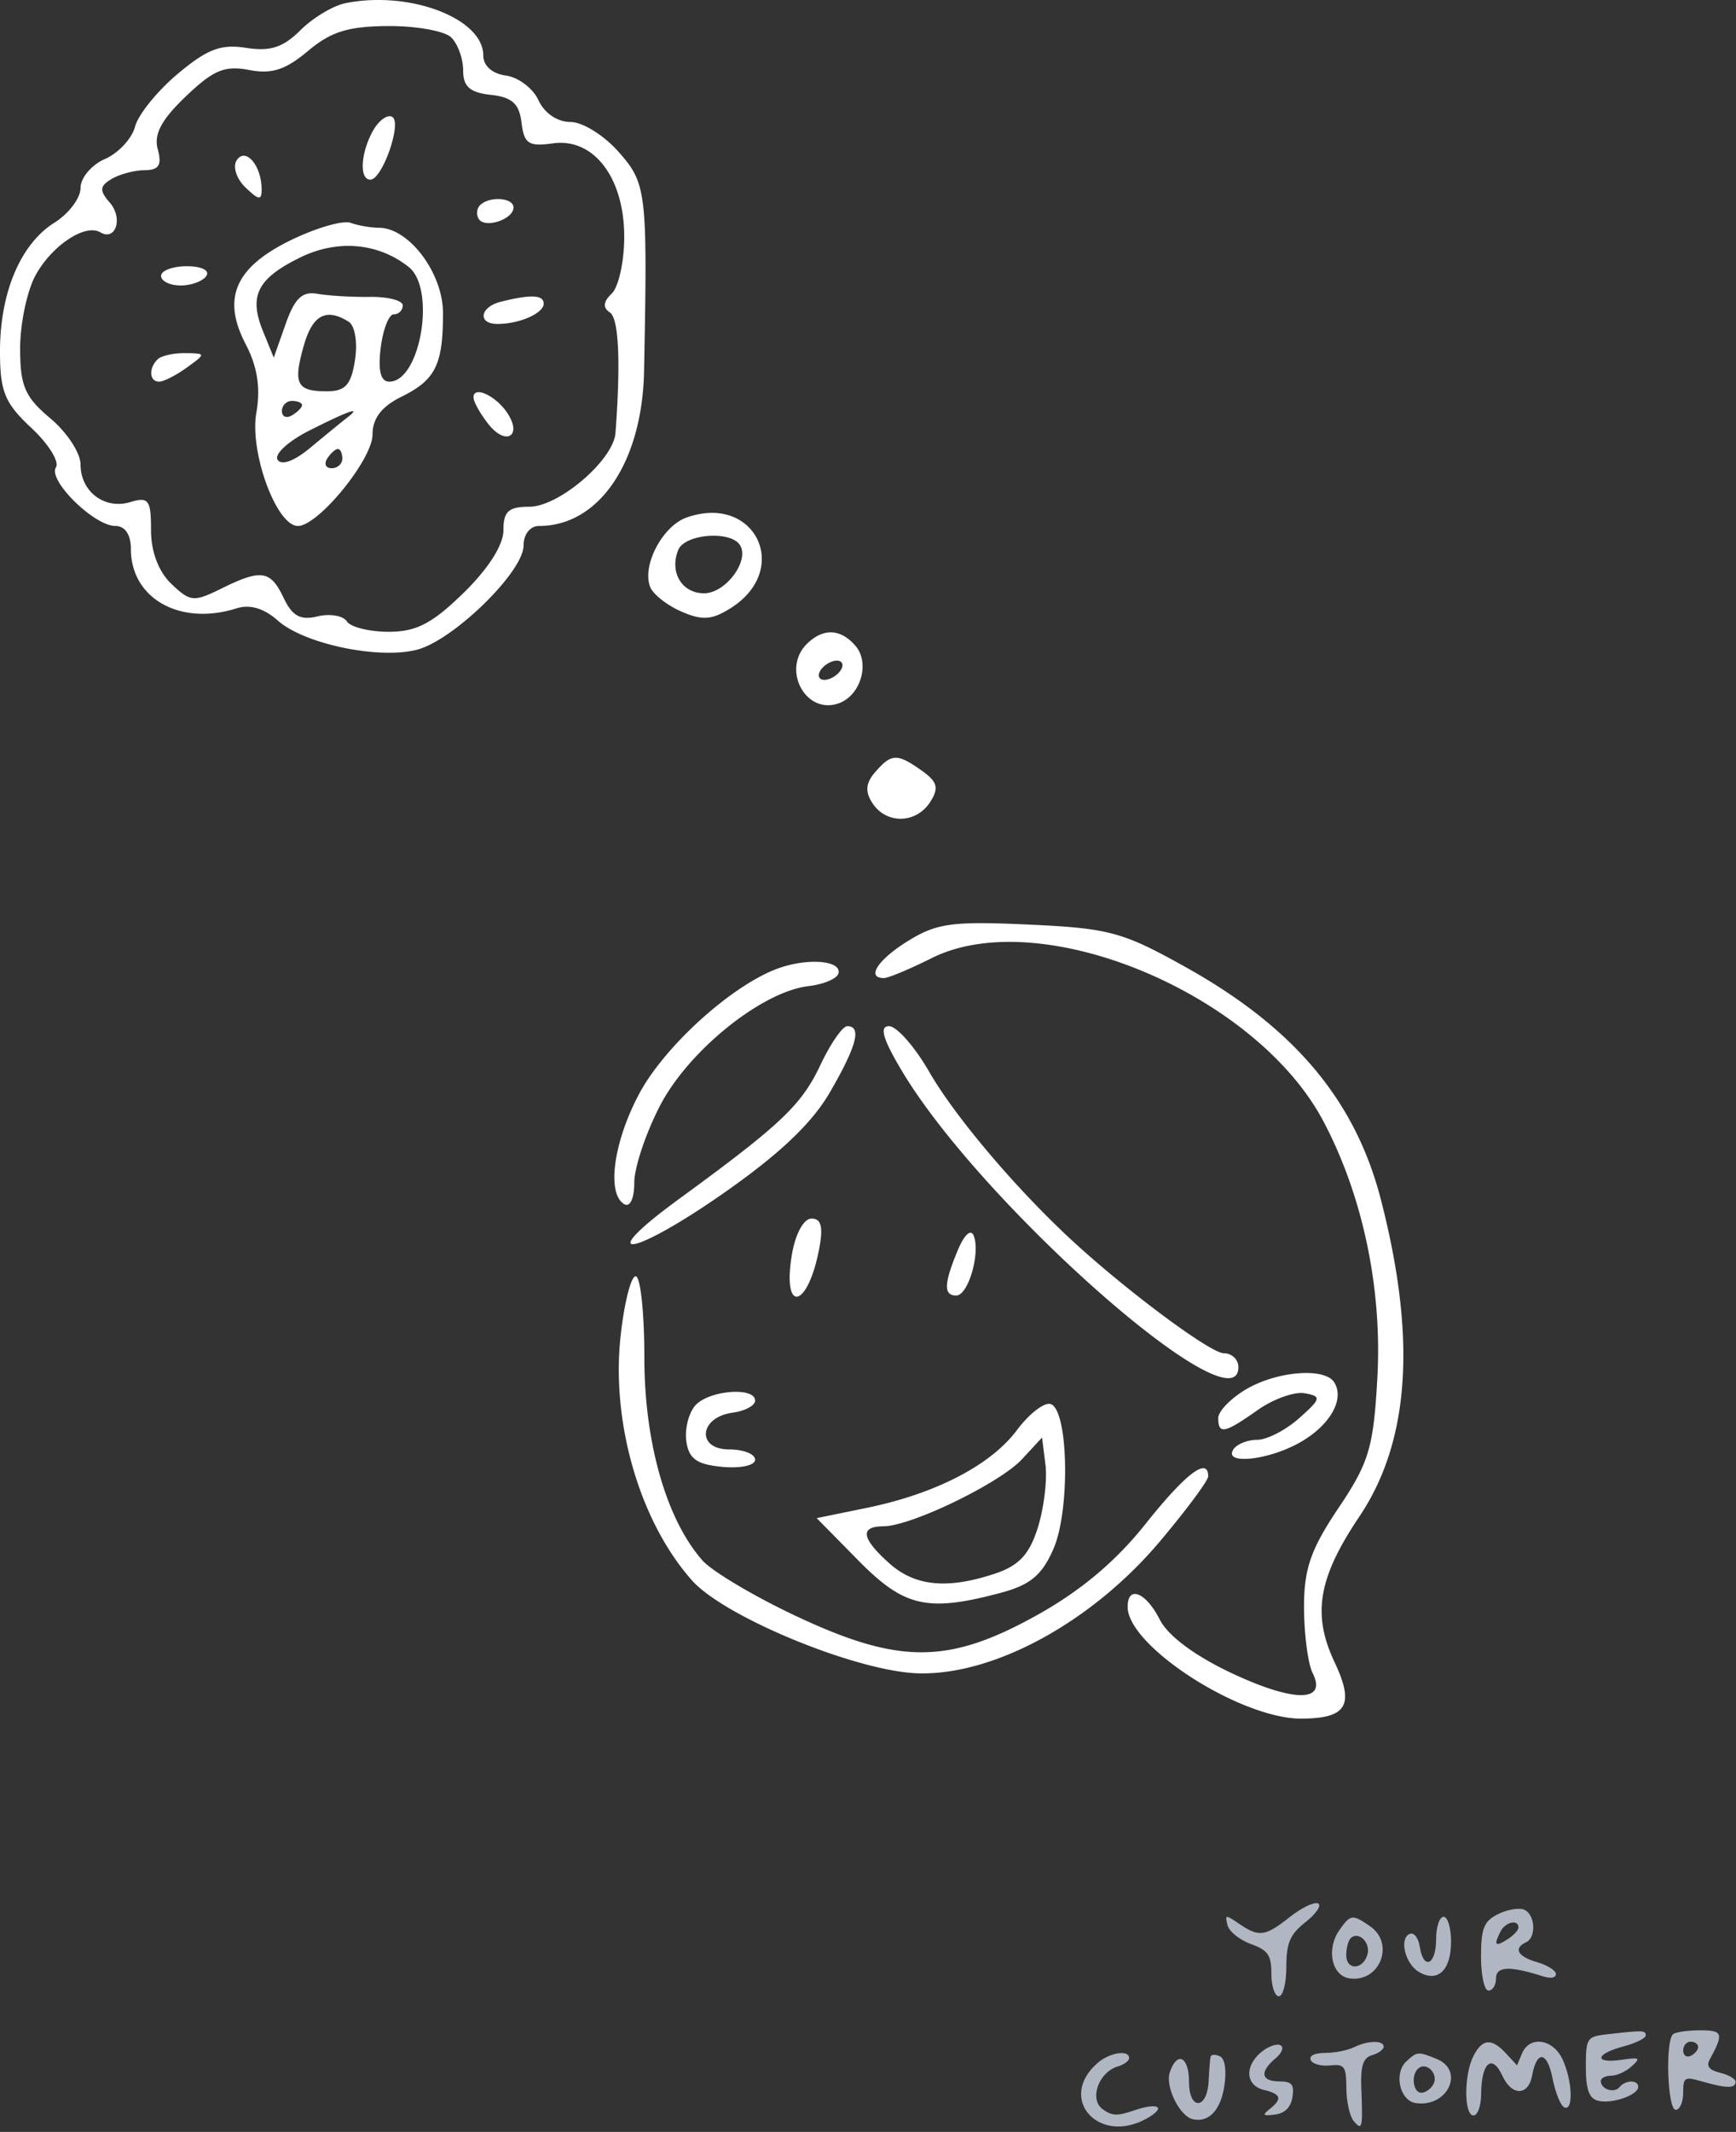 <svg width="167" height="205" fill="none" xmlns="http://www.w3.org/2000/svg"><rect width="100%" height="100%" fill="#333333" stroke="none"/><path fill-rule="evenodd" clip-rule="evenodd" d="M33.215.31c-1.175.238-3.118 1.408-4.318 2.598-1.67 1.659-2.891 2.055-5.219 1.694-2.44-.378-3.736.115-6.587 2.505-1.952 1.636-3.796 3.917-4.099 5.069-.302 1.151-1.606 2.553-2.897 3.114-1.29.562-2.347 1.815-2.347 2.785 0 .97-1.126 2.468-2.502 3.33C1.982 23.447 0 28.124 0 33.785c0 3.866.45 4.966 3.01 7.357 1.657 1.546 2.723 3.257 2.37 3.802-.796 1.228 3.672 5.631 5.715 5.631.931 0 1.496.834 1.496 2.21 0 4.775 4.737 7.432 10.175 5.71 1.273-.405 2.635 0 3.955 1.174 2.531 2.252 9.685 3.756 13.376 2.811 3.508-.898 10.268-7.494 10.268-10.019 0-1.087.636-1.886 1.501-1.886 5.77 0 9.92-6.127 10.092-14.899.338-17.227.247-18.011-2.43-21.05-1.422-1.613-3.49-2.9-4.661-2.9-1.255 0-2.492-.842-3.062-2.082-.526-1.145-1.937-2.215-3.135-2.377-1.325-.18-2.18-.94-2.18-1.938 0-3.572-7.133-6.269-13.275-5.02zm10.176 3.276c.64.61 1.162 2.04 1.162 3.177 0 1.566.645 2.136 2.664 2.358 2.04.224 2.731.85 2.953 2.67.248 2.031.684 2.32 3.007 1.995 3.935-.551 6.873 3.289 6.873 8.98 0 2.374-.541 4.832-1.203 5.464-.814.778-.875 1.36-.188 1.804.866.559 1.063 4.718.549 11.595-.194 2.603-5.44 7.097-8.284 7.097-2.006 0-2.496.447-2.496 2.276 0 1.404-1.468 3.704-3.836 6.012-3.026 2.95-4.547 3.737-7.207 3.737-1.855 0-3.663-.45-4.018-1-.357-.55-1.624-.766-2.816-.48-1.656.397-2.427-.022-3.264-1.775-1.274-2.671-2.145-2.8-6.01-.892-2.638 1.303-2.981 1.27-4.795-.462-1.23-1.174-1.954-3.09-1.954-5.165 0-2.906-.237-3.228-1.983-2.7-2.48.753-4.797-.997-4.797-3.62 0-1.097-1.307-3.09-2.905-4.429-2.445-2.049-2.906-3.116-2.906-6.726 0-2.361.659-5.509 1.463-6.994 1.558-2.877 4.78-5.032 6.24-4.172 1.498.885 2.22-1.36.917-2.858-1.004-1.157-.975-1.573.16-2.258.764-.463 2.204-.847 3.198-.855 1.372-.01 1.676-.495 1.262-2.005-.396-1.446.343-2.841 2.692-5.084 2.663-2.544 3.743-2.995 6.086-2.548 2.19.419 3.5-.003 5.67-1.825 2.215-1.86 3.871-2.375 7.713-2.397 2.69-.017 5.414.47 6.053 1.08zm-7.506 8.978c-1.195 2.134-1.339 4.712-.26 4.712 1.149 0 3.065-5.471 2.112-6.034-.46-.27-1.292.324-1.852 1.322zm-13.117 2.852c-.397.613-.017 1.785.847 2.61 1.307 1.248 1.565 1.271 1.553.142-.025-2.285-1.562-4.047-2.4-2.752zm23.426 4.301c-.34.326-.399.933-.13 1.348.604.933 3.332.022 3.332-1.113 0-.949-2.279-1.116-3.202-.235zM28.08 23.045c-5.45 2.625-6.768 5.606-4.444 10.054 1.124 2.153 1.445 4.212 1.026 6.582-.672 3.795 1.933 10.895 3.997 10.895 1.958 0 7.178-6.396 7.178-8.796 0-1.55.872-2.687 2.788-3.633 3.27-1.616 3.991-3.066 3.991-8.038 0-3.851-3.276-8.208-6.172-8.208-.78 0-2.002-.213-2.716-.475-.714-.262-3.255.466-5.648 1.619zm11.24 2.63c2.642 2.094 1.127 11.026-1.87 11.026-.829 0-1.096-1.045-.829-3.237.218-1.78.785-3.238 1.258-3.238a.864.864 0 00.863-.86c0-.472-1.416-.84-3.148-.817-1.732.023-4.009-.11-5.06-.297-1.458-.258-2.183.431-3.055 2.9l-1.144 3.237-1.034-2.536c-1.387-3.407-.547-5.073 3.581-7.095 3.587-1.758 7.497-1.414 10.438.917zm-23.823.851c0 .509.845.925 1.88.925 1.034 0 2.149-.416 2.478-.925.34-.524-.474-.925-1.88-.925-1.362 0-2.478.416-2.478.925zm32.688 2.488c-2.027.506-2.272 2.137-.321 2.137 2.1 0 4.438-1.027 4.438-1.949 0-.857-1.215-.913-4.117-.189zm-14.65 1.92c.612.384.88 1.99.615 3.686-.376 2.402-.924 3.006-2.724 3.006-2.891 0-3.246-.71-2.2-4.394.839-2.95 2.147-3.649 4.308-2.298zm-18.36 3.61c-.895.852-.811 2.157.137 2.157.43 0 1.629-.611 2.663-1.358 1.847-1.335 1.845-1.359-.137-1.387-1.11-.017-2.31.248-2.664.587zm30.378 3.7c.016.423.666 1.572 1.442 2.552 1.664 2.1 3.279 1.14 1.813-1.077-1.114-1.688-3.304-2.68-3.255-1.476zm-16.496.715c0 .225-.436.665-.969.98-.533.314-.969.13-.969-.408 0-.539.436-.98.969-.98.533 0 .969.183.969.408zm4.31 1.225c-.506.39-2.073 1.67-3.482 2.844-1.566 1.307-2.801 1.766-3.18 1.18-.34-.525 1.03-1.787 3.045-2.803 3.897-1.964 5.119-2.377 3.617-1.221zM32.93 44.1c0 .509-.462.925-1.026.925-.564 0-.756-.416-.427-.925.33-.508.79-.925 1.026-.925.235 0 .427.416.427.925zm33.122 5.663c-2.33.824-4.326 4.637-3.501 6.691.28.699 1.63 1.758 2.998 2.353 2 .87 2.923.81 4.716-.313 5.928-3.71 2.381-11.06-4.213-8.73zm5.123 2.643c.968 1.495-1.368 4.644-3.442 4.644-2.14 0-3.35-2.022-2.49-4.162.62-1.543 5.015-1.9 5.932-.482zm6.502 9.454c-2.561 2.446-.19 6.941 3.036 5.758 2.106-.771 2.994-3.89 1.574-5.525-1.419-1.633-3.057-1.715-4.61-.233zm3.196 2.59c-.33.509-1.034.925-1.567.925-.533 0-.7-.416-.37-.925.33-.508 1.035-.925 1.567-.925.533 0 .7.416.37.925zm3.322 9.79c-.923 1.063-.994 1.888-.255 3.007 1.342 2.031 4.2 1.963 5.544-.133.86-1.339.7-1.937-.805-3.006-2.38-1.686-2.917-1.67-4.484.133zm3.216 16.203c-2.939 1.799-4.133 3.607-2.384 3.607.42 0 2.49-.864 4.6-1.92 10.452-5.23 31.149 3.378 37.67 15.669 3.786 7.136 5.675 16.082 5.204 24.649-.371 6.744-.8 8.184-3.747 12.569-2.674 3.979-3.324 5.863-3.309 9.599.01 2.555.382 5.372.827 6.258 1.418 2.825-1.785 2.833-7.773.02-3.547-1.666-6.136-3.592-6.928-5.153-1.339-2.642-3.094-3.339-3.094-1.228 0 3.79 10.894 10.786 16.736 10.748 4.367-.028 5.115-1.309 3.17-5.427-2.172-4.601-1.577-8.108 2.374-13.989 4.861-7.234 5.533-17.132 2.075-30.52-2.461-9.524-8.325-16.5-18.765-22.323-6.08-3.392-7.343-3.735-15.072-4.095-7.327-.341-8.85-.14-11.584 1.536zm-12.781 2.76c-4.453 1.732-10.76 7.486-13.156 12.001-2.466 4.646-3.13 9.577-1.425 10.584.56.33.969-.547.969-2.077 0-1.456 1.121-4.798 2.493-7.426 2.76-5.289 9.784-10.935 14.256-11.459 1.475-.172 2.778-.73 2.894-1.238.292-1.278-3.168-1.498-6.031-.384zm4.285 9.218c-1.815 3.843-3.794 5.718-13.568 12.852-8.44 6.16-4.593 5.65 4.302-.571 5.356-3.746 8.463-6.696 10.19-9.677 2.577-4.443 3.077-6.35 1.666-6.35-.453 0-1.618 1.686-2.59 3.746zm7.901.648c7.717 12.869 32.315 34.484 32.315 28.396 0-.737-.632-1.34-1.403-1.34-1.331 0-9.849-6.375-15.062-11.274-5.283-4.963-10.87-11.607-13.274-15.782-1.392-2.417-3.134-4.394-3.87-4.394-.96 0-.592 1.249 1.294 4.394zm-10.629 17.526c-.97 5.71 1.475 5.321 2.597-.413.426-2.18.23-3.007-.714-3.007-.75 0-1.548 1.449-1.883 3.42zm15.94-.353c-1.334 3.204-1.369 4.333-.134 4.333 1.143 0 2.332-4.061 1.681-5.741-.273-.704-.909-.126-1.547 1.408zm-32.432 8.285c-.896 8.347 1.876 17.811 6.861 23.431 3.16 3.562 15.988 8.817 21.844 8.949 7.307.163 16.67-4.965 23.188-12.698 2.55-3.028 4.637-5.838 4.637-6.244 0-1.923-2.169-.275-6.032 4.579-2.872 3.609-6.239 6.433-10.476 8.788-8.497 4.72-13.249 4.728-23.194.04-4-1.886-8.025-4.279-8.945-5.319-3.465-3.917-5.592-11.333-5.592-19.5 0-4.305-.376-7.828-.835-7.828-.459 0-1.114 2.612-1.456 5.802zm60.162 5.074c-1.465.868-2.663 2.106-2.663 2.751 0 1.607.605 1.485 3.794-.766 1.511-1.067 3.549-1.792 4.53-1.612 1.624.298 1.575.514-.547 2.402-1.282 1.141-3.095 2.074-4.029 2.074-.933 0-1.966.417-2.295.925-.974 1.503 3.343 1.056 6.389-.662 2.911-1.643 4.354-4.178 3.302-5.804-.93-1.437-5.517-1.062-8.481.692zm-52.983 1.561c-.64.735-1.02 2.296-.846 3.469.245 1.651 1.027 2.197 3.465 2.421 1.768.163 3.147-.14 3.147-.693 0-.541-1.121-.984-2.492-.984-3.18 0-2.897-3.094.323-3.533 1.193-.162 2.17-.683 2.17-1.156 0-1.368-4.487-.998-5.767.476zm30.967 2.339c-2.52 3.381-7.838 6.137-14.46 7.493l-4.819.987 4.037 4.097c4.383 4.448 6.615 4.958 13.606 3.103 2.892-.767 4.023-1.699 5.131-4.233 1.63-3.724 1.445-13.4-.266-13.939-.611-.192-2.064.929-3.229 2.492zm1.993 9.402c-.801 2.556-1.82 3.65-4.104 4.41-4.598 1.531-7.714 1.226-10.194-.999-2.675-2.401-2.85-3.535-.547-3.548 2.662-.014 11.179-4.136 13.318-6.444l1.937-2.091.329 2.636c.18 1.451-.153 4.166-.739 6.036z" fill="#fff"/><path fill-rule="evenodd" clip-rule="evenodd" d="M124.081 184.335c-2.376 1.879-2.964 1.959-4.864.663-1.343-.915-1.39-.91-1.129.132.15.598 1.16 1.41 2.244 1.804 1.657.601 1.972 1.061 1.972 2.869 0 1.185.325 2.154.721 2.154.396 0 .72-1.276.72-2.836 0-2.305.348-3.111 1.86-4.307 1.022-.809 1.558-1.611 1.19-1.784-.368-.172-1.589.415-2.714 1.305zm19.914-.22c-1.261.669-1.524 1.368-1.524 4.052 0 1.799.322 3.244.721 3.244.396 0 .72-.52.72-1.156 0-1.182 1.285-1.245 4.501-.221.77.246 1.261.162 1.261-.216 0-.339-.811-.851-1.801-1.136-1.872-.539-2.319-1.33-1.08-1.91 1.074-.504.87-2.842-.278-3.176-.548-.159-1.683.074-2.52.519zm-15.146 1.477c-1.288 1.823-.75 4.398.97 4.645 2.92.421 4.402-3.352 1.972-5.018-1.703-1.168-1.869-1.147-2.942.373zm9.301.907c0 2.46-1.222 2.991-1.573.682-.126-.825-.552-1.378-.948-1.228-1.062.403-.466 2.897.879 3.675 1.806 1.044 3.082-.166 3.082-2.923 0-1.314-.324-2.39-.72-2.39-.396 0-.72.983-.72 2.184zm7.923-1.159c0 .264-.487.785-1.081 1.159-1.172.737-1.319.561-.643-.774.463-.915 1.724-1.196 1.724-.385zm-14.518 2.556c-.392 1.531-2.048 1.614-2.048.104 0-.726.222-1.487.492-1.692.765-.58 1.832.51 1.556 1.588zm22.98 7.726c-1.875.216-1.98.382-1.98 3.135 0 2.14.299 2.994 1.132 3.236 1.277.372 3.909-.519 3.909-1.323 0-.695-1.233-.676-1.807.028-.509.624-1.794.203-1.794-.587 0-.282.447-.513.993-.513.545 0 1.437-.408 1.98-.907.888-.814.786-.877-.992-.621-2.662.383-2.528-.567.18-1.283 1.188-.314 2.161-.793 2.161-1.063 0-.5-.255-.507-3.782-.102zm6.423-.027c-.776.588-.555 7.278.24 7.278.396 0 .72-.731.72-1.624 0-1.518.121-1.589 1.847-1.092 2.316.667 3.195.674 3.195.023 0-.28-.672-.67-1.493-.868-1.043-.25-1.344-.632-.999-1.264 1.372-2.516 1.276-2.817-.906-2.817-1.168 0-2.341.164-2.604.364zm-39.637 1.739c-1.627 1.362-1.493 3.206.263 3.628 1.667.401 1.801.863.54 1.854-.728.573-.625.671.541.515.952-.129 1.517-.702 1.668-1.691.183-1.204-.063-1.496-1.261-1.496-1.77 0-1.919-.918-.361-2.223.624-.522.828-1.084.457-1.258-.37-.173-1.201.129-1.847.671zm8.906-.465c-.594.291-1.837.533-2.761.537-1.025.005-1.56.275-1.373.691.168.375 1.006.605 1.86.511 1.385-.152 1.555.085 1.565 2.184.006 1.294.325 2.722.709 3.172.817.958.881.682.73-3.14-.086-2.16.165-2.949 1.018-3.196.623-.182 1.133-.55 1.133-.818 0-.639-1.52-.608-2.881.059zm11.506.854c-.918 1.829-.905 5.695.018 5.695.396 0 .725-.92.731-2.046.017-3.025 1.052-3.927 2.041-1.777.911 1.981 2.506 1.96 2.871-.04.443-2.43 1.44-2.299 1.946.257.275 1.391.787 2.663 1.137 2.827.894.418.795-2.536-.154-4.597-.917-1.995-3.177-2.33-3.911-.58l-.476 1.139-1.053-1.139c-1.397-1.511-2.298-1.436-3.15.261zm21.625-.886c0 .282-.324.665-.72.851-.396.185-.72-.046-.72-.514s.324-.851.72-.851c.396 0 .72.231.72.514zm-57.771 1.533c-3.94 3.436.142 7.969 4.781 5.31 1.886-1.081 1.043-1.547-1.322-.731-1.582.546-2.111.519-3.003-.158-1.277-.967-.335-3.554 1.486-4.084.599-.175 1.091-.537 1.091-.805 0-.828-1.879-.538-3.033.468zm10.863-.578c-.051.243-.132 1.278-.18 2.301-.131 2.78-1.888 2.87-1.888.096 0-2.442-1.156-3.006-1.852-.904-.452 1.367.941 4.197 2.212 4.494 1.532.357 2.693-.872 3.042-3.224.224-1.503.054-2.598-.439-2.829-.441-.207-.844-.177-.895.066zm18.855.409c-1.256 1.146-.662 3.805.899 4.03 3.061.44 4.739-3.138 1.993-4.251-1.783-.724-1.865-.717-2.892.221zm2.603 2.179c-.239.47-.767.855-1.176.855-.829 0-1.018-1.793-.251-2.374.791-.599 1.901.582 1.427 1.519z" fill="#B0B7C3"/></svg>